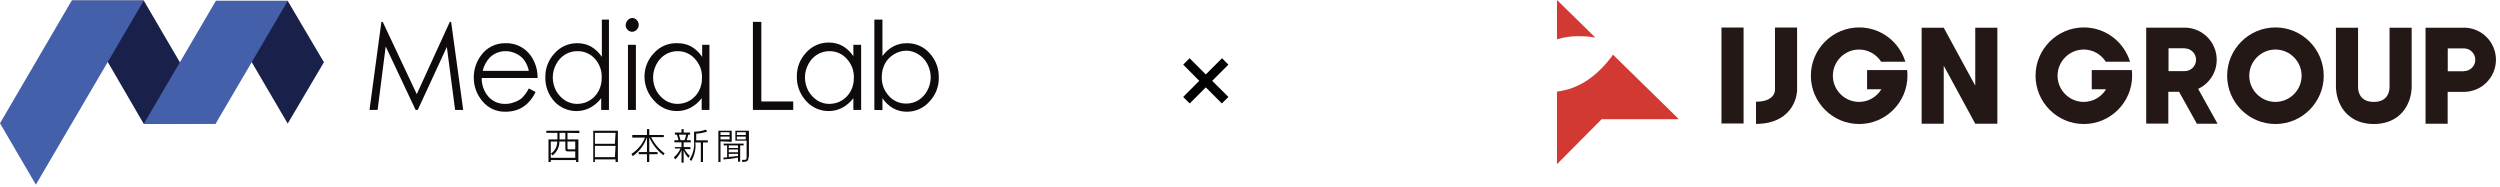 <svg width="509" height="38" viewBox="0 0 509 38" fill="none" xmlns="http://www.w3.org/2000/svg">
<path d="M242.224 21.061L240.898 19.735L244.174 16.459L240.898 13.157L242.198 11.857L245.5 15.159L248.802 11.857L250.102 13.157L246.8 16.459L250.102 19.735L248.776 21.061L245.5 17.785L242.224 21.061Z" fill="black"/>
<path d="M354.993 5.606H350.491V25.144H354.993V5.606Z" fill="#231815"/>
<path d="M357.521 25.208V20.706C361.28 20.706 361.386 18.561 361.386 18.327V5.606H365.888V18.327C365.888 18.624 365.824 20.238 364.741 21.895C363.743 23.424 361.662 25.229 357.499 25.229L357.521 25.208Z" fill="#231815"/>
<path d="M388.272 14.271H380.138V18.178H383.047C382.113 19.707 380.435 20.748 378.503 20.748C375.572 20.748 373.172 18.348 373.172 15.418C373.172 12.487 375.572 10.087 378.503 10.087C380.393 10.087 382.049 11.085 383.005 12.572H387.932C386.7 8.537 382.962 5.585 378.524 5.585C373.108 5.585 368.691 10.002 368.691 15.418C368.691 20.833 373.108 25.25 378.524 25.25C383.939 25.25 388.356 20.833 388.356 15.418C388.356 15.035 388.335 14.653 388.293 14.271H388.272Z" fill="#231815"/>
<path d="M402.161 5.649V17.435L395.747 5.649H391.542H391.245V25.187H395.747V13.379L402.161 25.187H406.365H406.663V5.649H402.161Z" fill="#231815"/>
<path d="M483.307 25.25C480.227 25.25 477.827 23.891 476.532 21.428C475.619 19.686 475.598 17.966 475.598 17.775V5.649H480.1V17.796C480.1 18.667 480.482 20.748 483.307 20.748C486.131 20.748 486.492 18.667 486.513 17.775V5.649H491.016V17.796C491.016 17.987 490.994 19.707 490.081 21.449C488.786 23.912 486.386 25.25 483.307 25.25Z" fill="#231815"/>
<path d="M463.28 25.25C457.865 25.25 453.447 20.833 453.447 15.418C453.447 10.002 457.865 5.585 463.28 5.585C468.696 5.585 473.113 10.002 473.113 15.418C473.113 20.833 468.696 25.25 463.28 25.25ZM463.28 10.087C460.349 10.087 457.95 12.487 457.95 15.418C457.95 18.348 460.349 20.748 463.28 20.748C466.211 20.748 468.611 18.348 468.611 15.418C468.611 12.487 466.211 10.087 463.28 10.087Z" fill="#231815"/>
<path d="M434.016 14.271H425.882V18.178H428.792C427.857 19.707 426.18 20.748 424.247 20.748C421.316 20.748 418.917 18.348 418.917 15.418C418.917 12.487 421.316 10.087 424.247 10.087C426.137 10.087 427.794 11.085 428.749 12.572H433.676C432.444 8.537 428.707 5.585 424.268 5.585C418.853 5.585 414.436 10.002 414.436 15.418C414.436 20.833 418.853 25.25 424.268 25.25C429.684 25.25 434.101 20.833 434.101 15.418C434.101 15.035 434.08 14.653 434.037 14.271H434.016Z" fill="#231815"/>
<path d="M447.289 25.186H451.494L447.544 18.093C449.774 17.053 451.324 14.802 451.324 12.168C451.324 8.558 448.393 5.627 444.783 5.627H436.968V25.165H441.47V18.688H443.657L447.268 25.165L447.289 25.186ZM444.804 9.854C446.078 9.854 447.119 10.894 447.119 12.168C447.119 13.443 446.078 14.483 444.804 14.483H441.512V9.832H444.804V9.854Z" fill="#231815"/>
<path d="M501.655 5.649H493.84V25.186H498.342V18.709H501.634C505.244 18.709 508.175 15.779 508.175 12.168C508.175 8.558 505.244 5.627 501.634 5.627L501.655 5.649ZM501.655 14.504H498.363V9.854H501.655C502.929 9.854 503.97 10.894 503.97 12.168C503.97 13.443 502.929 14.483 501.655 14.483V14.504Z" fill="#231815"/>
<path d="M324.794 7.624L317 0V8.006C319.74 7.157 322.522 7.263 324.794 7.645V7.624Z" fill="#D23933"/>
<path d="M328.404 11.149C326.854 13.316 324.008 16.544 319.952 17.966C318.975 18.306 317.977 18.518 317 18.646V33.427L326.09 24.274H341.826L328.404 11.128V11.149Z" fill="#D23933"/>
<path d="M29.272 0.112L43.874 25.098L29.272 25.231L14.669 0.112H29.272Z" fill="#19214A"/>
<path d="M43.942 0.179L58.578 25.164L65.947 12.671L58.578 0.179H43.942Z" fill="#19214A"/>
<path d="M43.875 25.231H29.273L43.942 0.179H58.578L43.875 25.231Z" fill="#4560AA"/>
<path d="M14.602 0.112L0 25.098L7.301 37.591L29.272 0.112H14.602Z" fill="#4560AA"/>
<path d="M115.539 27.053V28.379H117.76V32.985H117.289V32.587H112.141V32.985H111.67V28.379H113.487V27.053H111.233V26.623H117.962V27.087L115.539 27.053ZM117.121 30.831H115.674C115.136 30.831 115.102 30.632 115.102 30.135V28.81H113.891C113.899 29.36 113.775 29.905 113.529 30.401C113.284 30.896 112.924 31.327 112.478 31.66L112.175 31.262C112.577 30.989 112.904 30.622 113.127 30.194C113.35 29.766 113.462 29.291 113.453 28.81H112.141V32.123H117.121V30.831ZM115.102 27.053H113.924V28.379H115.102V27.053ZM117.121 28.81H115.539V30.135C115.539 30.334 115.539 30.4 115.808 30.4H117.121V28.81Z" fill="#100B0B"/>
<path d="M125.33 32.985V32.455H121.125V32.985H120.788V26.622H125.801V32.985H125.33ZM125.33 27.053H121.125V29.273H125.196L125.33 27.053ZM125.33 29.704H121.125V31.991H125.196L125.33 29.704Z" fill="#100B0B"/>
<path d="M135.053 31.593C133.801 30.636 132.817 29.382 132.193 27.948V30.963H133.875V31.394H132.193V32.985H131.722V31.394H130.04V30.963H131.722V27.948C131.187 29.494 130.175 30.838 128.828 31.792L128.559 31.328C129.815 30.542 130.781 29.381 131.318 28.014H128.727V27.484H131.722V26.291H132.193V27.484H135.154V27.915H132.563C133.202 29.22 134.148 30.356 135.322 31.229L135.053 31.593Z" fill="#100B0B"/>
<path d="M139.192 28.975V29.936H140.572V30.367H139.36C139.634 30.879 139.999 31.339 140.437 31.726L140.168 32.156C139.746 31.715 139.415 31.197 139.192 30.632V33.117H138.755V30.533C138.49 31.265 138.052 31.924 137.476 32.455L137.207 32.024C137.786 31.534 138.245 30.922 138.553 30.234H137.409V29.936H138.755V28.975H137.308V28.544H138.149C138.057 28.163 137.945 27.787 137.813 27.418H137.409V26.987H138.755V26.291H139.192V26.987H140.504V27.418H140.134C140.049 27.8 139.936 28.177 139.798 28.544H140.639V28.975H139.192ZM138.25 27.418C138.25 27.65 138.452 28.047 138.553 28.544H139.36C139.523 28.185 139.637 27.806 139.697 27.418H138.25ZM143.129 29.008V32.985H142.691V29.008H141.581C141.719 30.324 141.424 31.648 140.74 32.786L140.403 32.455C141.106 31.359 141.425 30.067 141.312 28.776V26.821C142.138 26.81 142.956 26.664 143.734 26.39L143.97 26.788C143.253 27.029 142.506 27.174 141.749 27.219V28.578H144.104V29.008H143.129Z" fill="#100B0B"/>
<path d="M146.694 28.776V32.985H146.257V26.623H148.982V28.876L146.694 28.776ZM148.545 26.921H146.694V27.484H148.545V26.921ZM148.545 27.816H146.694V28.379H148.545V27.816ZM150.698 29.605V32.919H150.261V32.09C149.285 32.285 148.295 32.407 147.3 32.455V32.057H148.04V29.605H147.334V29.24H151.405V29.605H150.698ZM150.261 29.605H148.377V30.135H150.261V29.605ZM150.261 30.433H148.377V30.997H150.261V30.433ZM150.261 31.328H148.377V31.958L150.261 31.759V31.328ZM151.102 32.985V32.554C151.943 32.554 152.01 32.554 152.01 31.958V28.644H149.723V26.623H152.482V31.693C152.313 32.919 152.212 32.919 151.102 32.985ZM151.842 26.921H150.025V27.484H151.842V26.921ZM151.842 27.816H150.025V28.379H151.842V27.816Z" fill="#100B0B"/>
<path d="M75.231 22.381L77.653 4.454H77.922L84.853 19.167L91.582 4.454H91.851L94.308 22.381H92.659L90.977 9.557L85.055 22.381H84.618L78.528 9.457L76.879 22.381H75.231Z" fill="#100B0B"/>
<path d="M107.666 18.007L109.045 18.736C108.655 19.571 108.12 20.334 107.464 20.989C106.903 21.538 106.241 21.977 105.513 22.281C104.72 22.59 103.875 22.747 103.023 22.745C102.105 22.786 101.191 22.611 100.355 22.237C99.518 21.863 98.784 21.299 98.212 20.591C97.062 19.248 96.441 17.543 96.462 15.786C96.447 14.166 96.967 12.585 97.942 11.28C98.499 10.492 99.245 9.853 100.114 9.419C100.983 8.985 101.948 8.771 102.922 8.794C103.928 8.762 104.926 8.979 105.826 9.424C106.725 9.87 107.497 10.531 108.07 11.346C109.003 12.678 109.486 14.267 109.449 15.886H98.077C98.042 17.28 98.533 18.638 99.456 19.697C99.878 20.164 100.396 20.536 100.977 20.788C101.558 21.039 102.187 21.165 102.821 21.155C103.453 21.16 104.081 21.048 104.671 20.823C105.234 20.643 105.759 20.362 106.219 19.995C106.813 19.418 107.302 18.746 107.666 18.007ZM107.666 14.428C107.515 13.64 107.194 12.895 106.724 12.241C106.294 11.671 105.728 11.216 105.075 10.915C104.418 10.588 103.692 10.417 102.956 10.418C102.365 10.41 101.778 10.517 101.229 10.733C100.681 10.949 100.181 11.27 99.759 11.677C99.022 12.445 98.51 13.396 98.279 14.428H107.666Z" fill="#100B0B"/>
<path d="M123.984 3.99V22.381H122.403V19.995C121.794 20.803 121.013 21.471 120.115 21.95C119.264 22.391 118.317 22.618 117.356 22.613C116.488 22.615 115.629 22.433 114.84 22.078C114.05 21.724 113.347 21.205 112.78 20.558C111.609 19.214 110.986 17.491 111.03 15.72C110.991 13.901 111.679 12.139 112.948 10.816C113.517 10.173 114.221 9.66 115.011 9.311C115.801 8.962 116.658 8.786 117.524 8.794C118.511 8.781 119.485 9.021 120.35 9.49C121.232 10.012 121.98 10.727 122.537 11.578V3.99H123.984ZM117.524 10.418C116.644 10.413 115.78 10.654 115.034 11.114C114.255 11.601 113.627 12.289 113.217 13.102C112.774 13.93 112.543 14.851 112.544 15.787C112.552 16.721 112.783 17.64 113.217 18.471C113.658 19.274 114.294 19.957 115.068 20.459C115.802 20.918 116.654 21.159 117.524 21.155C118.413 21.151 119.285 20.91 120.047 20.459C120.816 19.989 121.443 19.326 121.864 18.537C122.308 17.699 122.528 16.764 122.503 15.82C122.571 14.41 122.076 13.03 121.124 11.976C120.679 11.469 120.125 11.066 119.502 10.797C118.88 10.527 118.204 10.398 117.524 10.418Z" fill="#100B0B"/>
<path d="M128.696 3.658C128.872 3.657 129.047 3.691 129.209 3.76C129.371 3.828 129.517 3.929 129.638 4.056C129.9 4.335 130.045 4.702 130.041 5.083C130.043 5.262 130.009 5.439 129.939 5.604C129.87 5.769 129.767 5.919 129.638 6.044C129.521 6.177 129.376 6.284 129.214 6.357C129.051 6.431 128.874 6.469 128.696 6.469C128.517 6.469 128.34 6.431 128.178 6.357C128.015 6.284 127.87 6.177 127.753 6.044C127.516 5.779 127.384 5.437 127.383 5.083C127.411 4.696 127.578 4.332 127.854 4.056C128.074 3.824 128.374 3.682 128.696 3.658ZM127.854 9.126H129.469V22.381H127.854V9.126Z" fill="#100B0B"/>
<path d="M144.441 9.126V22.381H142.86V19.995C142.251 20.803 141.47 21.471 140.572 21.95C139.721 22.391 138.774 22.618 137.813 22.613C136.945 22.616 136.087 22.433 135.297 22.079C134.507 21.724 133.804 21.205 133.237 20.558C131.969 19.254 131.247 17.526 131.218 15.72C131.179 13.901 131.867 12.139 133.136 10.816C133.731 10.143 134.473 9.611 135.306 9.261C136.139 8.91 137.043 8.751 137.947 8.795C138.935 8.781 139.909 9.021 140.774 9.49C141.655 10.013 142.403 10.727 142.961 11.578V9.126H144.441ZM137.947 10.418C137.067 10.413 136.204 10.655 135.458 11.114C134.679 11.601 134.051 12.289 133.641 13.102C133.198 13.93 132.967 14.851 132.968 15.787C132.976 16.721 133.206 17.64 133.641 18.471C134.082 19.274 134.717 19.957 135.491 20.459C136.226 20.918 137.078 21.159 137.947 21.155C138.837 21.151 139.709 20.91 140.471 20.459C141.239 19.989 141.867 19.326 142.288 18.537C142.732 17.699 142.952 16.764 142.927 15.82C142.976 14.401 142.457 13.02 141.48 11.976C141.043 11.478 140.5 11.08 139.889 10.811C139.279 10.542 138.616 10.408 137.947 10.418Z" fill="#100B0B"/>
<path d="M153.291 4.454H155.007V20.658H161.501V22.381H153.291V4.454Z" fill="#100B0B"/>
<path d="M175.326 9.126V22.381H173.745V19.995C173.136 20.803 172.355 21.471 171.457 21.95C170.606 22.391 169.659 22.618 168.698 22.613C167.83 22.615 166.972 22.433 166.182 22.078C165.392 21.724 164.69 21.205 164.122 20.558C162.871 19.2 162.196 17.421 162.238 15.588C162.198 13.768 162.887 12.006 164.156 10.683C164.725 10.041 165.429 9.527 166.219 9.178C167.009 8.829 167.866 8.653 168.732 8.662C169.719 8.648 170.693 8.888 171.558 9.358C172.439 9.88 173.187 10.594 173.745 11.445V9.126H175.326ZM168.866 10.418C167.986 10.413 167.123 10.654 166.376 11.114C165.598 11.601 164.969 12.289 164.56 13.102C164.116 13.93 163.885 14.851 163.887 15.786C163.894 16.721 164.125 17.64 164.56 18.471C165 19.273 165.636 19.956 166.41 20.459C167.144 20.918 167.997 21.159 168.866 21.155C169.756 21.15 170.627 20.91 171.39 20.459C172.158 19.989 172.785 19.325 173.206 18.537C173.65 17.699 173.87 16.764 173.846 15.82C173.895 14.401 173.375 13.02 172.399 11.976C171.961 11.477 171.418 11.08 170.808 10.811C170.198 10.542 169.535 10.408 168.866 10.418Z" fill="#100B0B"/>
<path d="M178.018 22.381V3.99H179.667V11.412C180.255 10.59 181.026 9.91 181.921 9.424C182.774 8.995 183.722 8.779 184.68 8.795C185.546 8.786 186.403 8.962 187.193 9.311C187.983 9.66 188.687 10.173 189.256 10.816C190.507 12.174 191.182 13.953 191.14 15.787C191.18 17.606 190.491 19.368 189.222 20.691C188.655 21.338 187.952 21.856 187.162 22.211C186.373 22.566 185.514 22.748 184.646 22.745C183.67 22.759 182.706 22.519 181.854 22.049C180.972 21.543 180.223 20.839 179.667 19.995V22.414L178.018 22.381ZM184.512 21.088C185.392 21.094 186.255 20.852 187.002 20.393C187.772 19.896 188.398 19.211 188.818 18.404C189.262 17.577 189.493 16.656 189.491 15.72C189.484 14.786 189.253 13.867 188.818 13.036C188.397 12.22 187.757 11.533 186.968 11.048C186.247 10.584 185.407 10.331 184.545 10.319C183.652 10.326 182.778 10.579 182.022 11.048C181.236 11.507 180.595 12.172 180.171 12.97C179.732 13.809 179.512 14.743 179.532 15.687C179.483 17.106 180.003 18.487 180.979 19.531C181.416 20.029 181.96 20.427 182.57 20.696C183.18 20.965 183.843 21.099 184.512 21.088Z" fill="#100B0B"/>
</svg>
